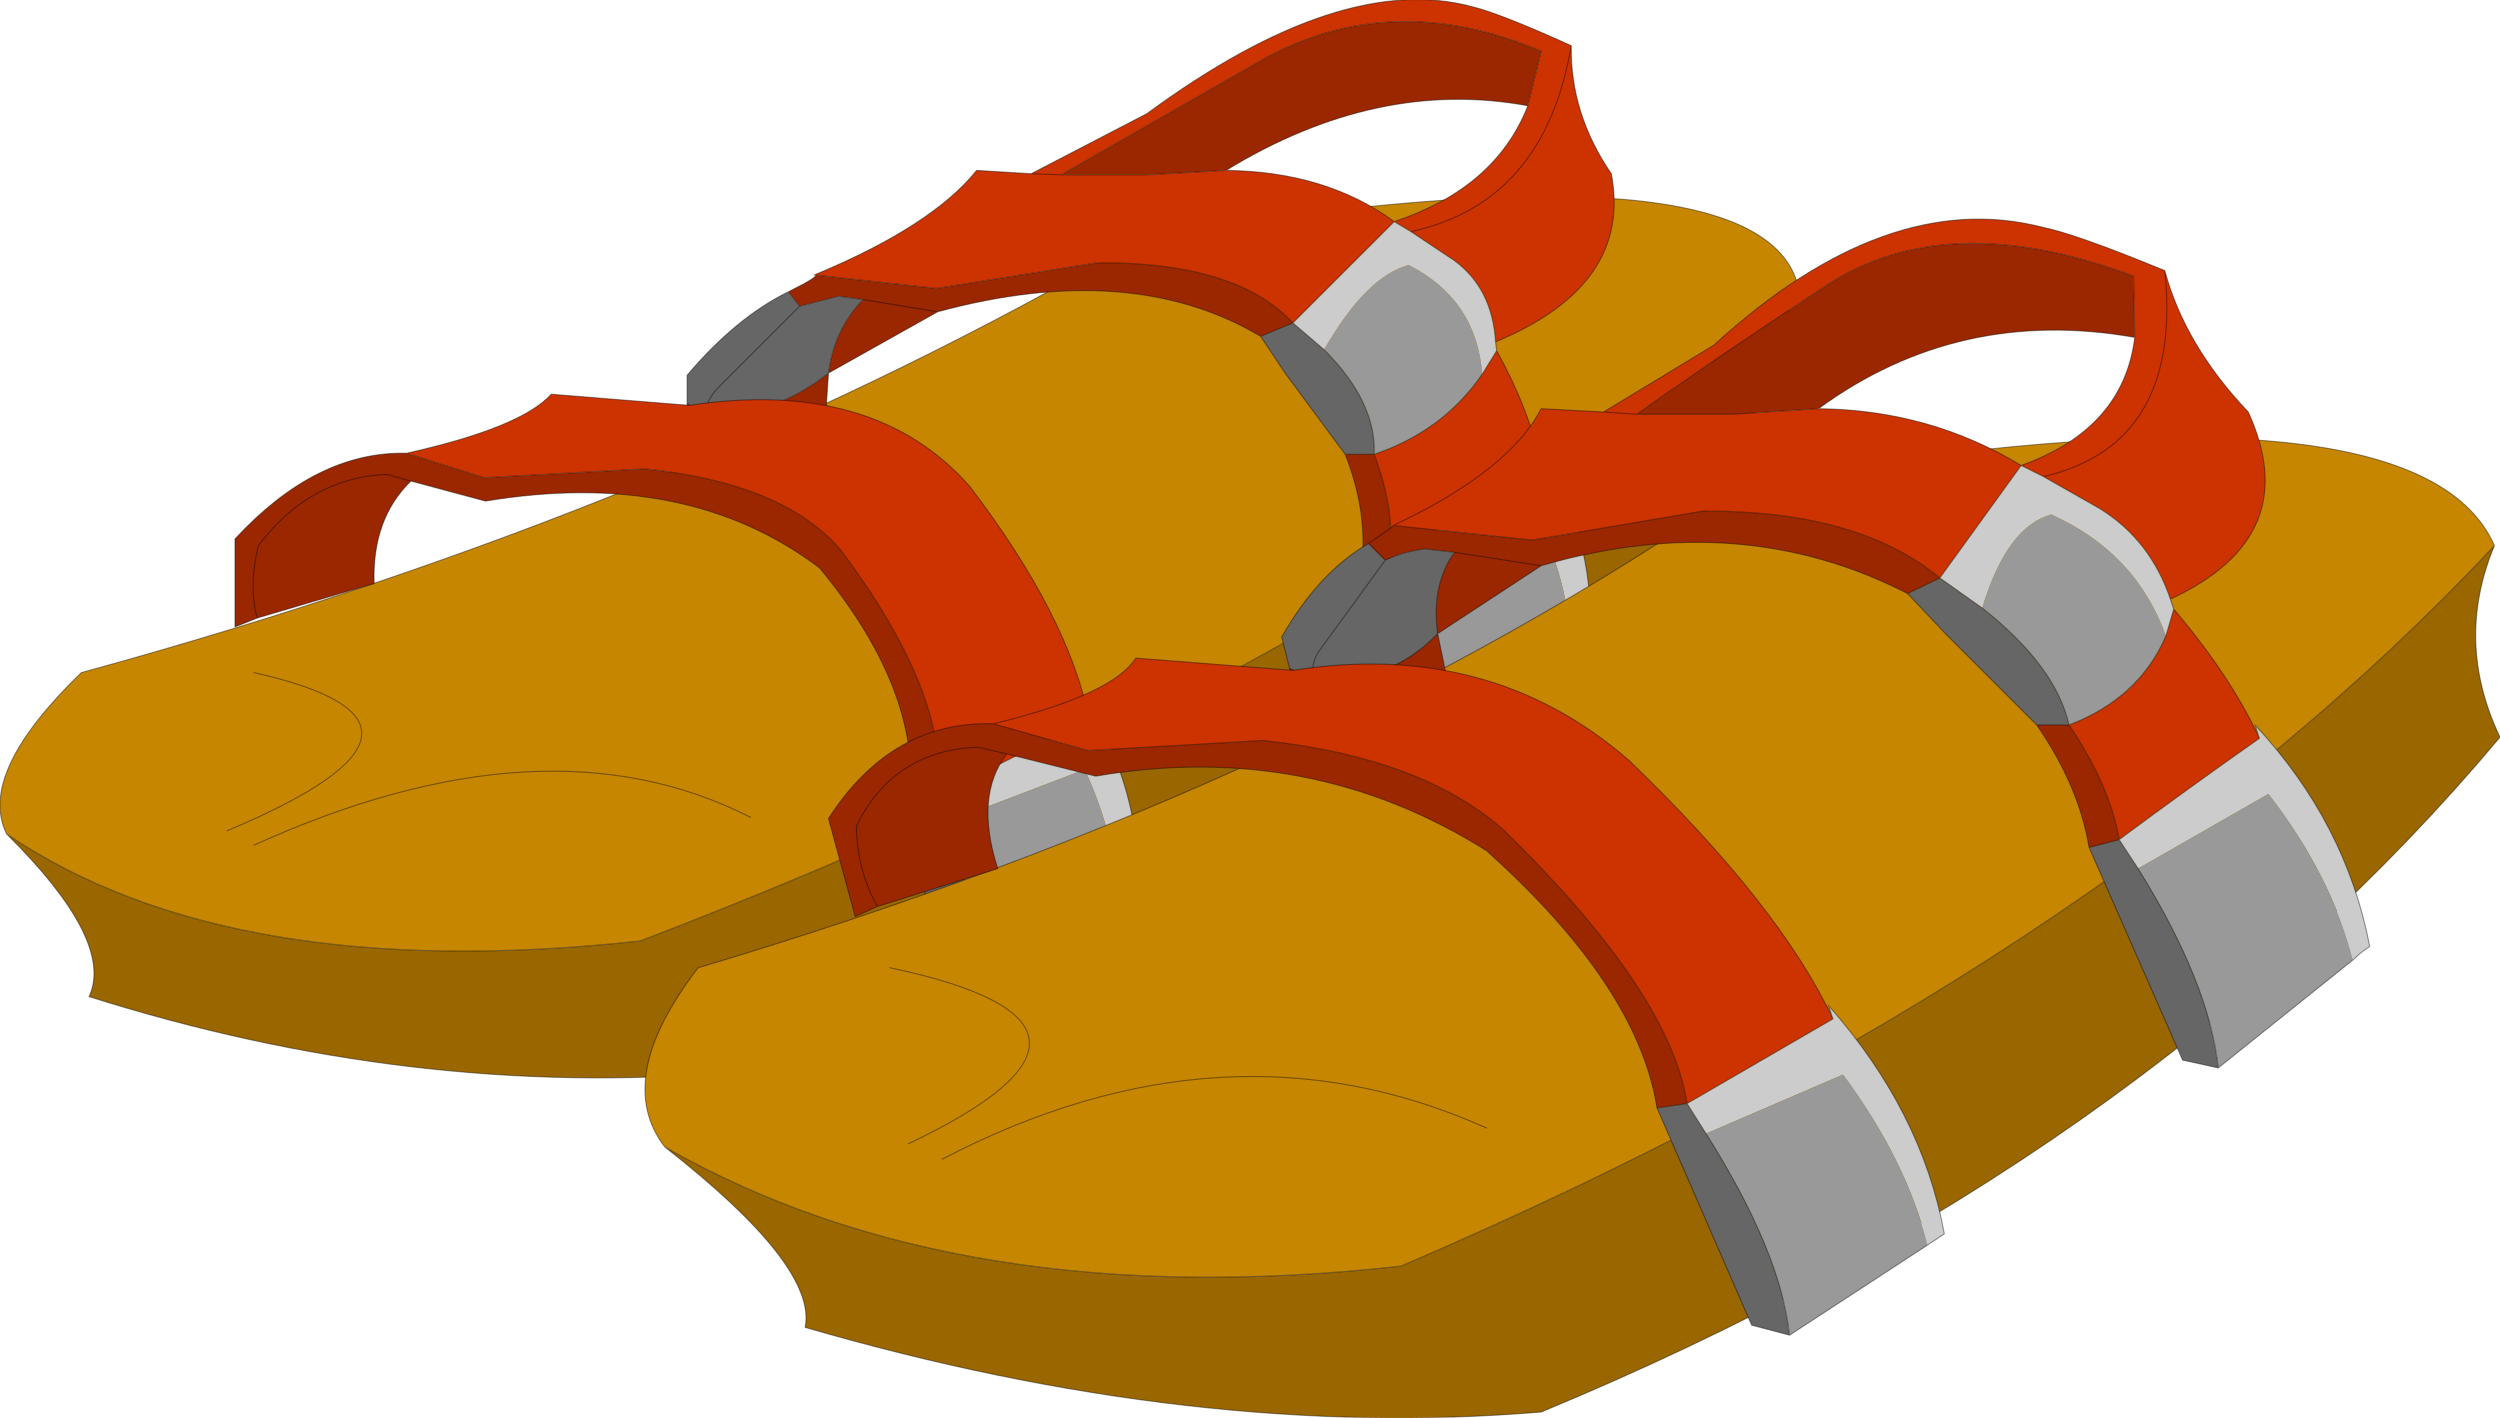 <?xml version="1.0"?>
<svg xmlns="http://www.w3.org/2000/svg" xmlns:xlink="http://www.w3.org/1999/xlink" width="112.25px" height="63.65px"><g transform="matrix(1, 0, 0, 1, -218.85, -168.15)"><use xlink:href="#object-0" width="112.25" height="63.65" transform="matrix(1, 0, 0, 1, 218.85, 168.15)"/></g><defs><g transform="matrix(1, 0, 0, 1, -218.85, -168.15)" id="object-0"><path fill-rule="evenodd" fill="#c68600" stroke="none" d="M229.05 205.45Q240.5 200.65 230.25 198.35Q240.5 200.65 229.05 205.45M252.55 204.85Q243.35 200.15 230.25 206.1Q243.35 200.15 252.55 204.85M219.15 205.6Q217.8 202.9 222.5 198.35Q249.35 191 270.25 178.8Q298.5 174.15 299.65 181.3Q279.15 198.3 247.6 210.4Q229.2 212.4 219.15 205.6"/><path fill-rule="evenodd" fill="#996600" stroke="none" d="M299.65 181.3Q297 185.2 297.8 189.05Q278.7 206.25 251.65 216.3Q237.4 217.5 222.85 212.9Q224 210.4 219.15 205.6Q229.2 212.4 247.6 210.4Q279.15 198.3 299.65 181.3"/><path fill="none" stroke="#000000" stroke-opacity="0.4" stroke-width="0.05" stroke-linecap="round" stroke-linejoin="round" d="M230.25 198.35Q240.5 200.65 229.05 205.45M230.25 206.1Q243.35 200.15 252.55 204.85M299.65 181.3Q297 185.2 297.8 189.05Q278.7 206.25 251.65 216.3Q237.4 217.5 222.85 212.9Q224 210.4 219.15 205.6Q217.8 202.9 222.5 198.35Q249.35 191 270.25 178.8Q298.5 174.15 299.65 181.3Q279.15 198.3 247.6 210.4Q229.2 212.4 219.15 205.6"/><path fill-rule="evenodd" fill="#666666" stroke="none" d="M254.75 181.9L256.5 181.45L257.6 181.6Q256.3 182.95 256.05 184.9Q253.6 186.85 250.5 186.85Q250.55 186.1 251.1 185.55L254.75 181.9L251.1 185.55Q250.55 186.1 250.5 186.85L249.7 186.25L249.7 185Q251.9 182.4 254.25 181.25L254.75 181.9M282.8 202.4L281.4 202.1L280 193.5L281.25 193.2L281.7 194.35Q283.35 199 282.8 202.4M279.25 188.55L276.55 184.9L275.45 183.25L276.9 182.65L278.3 183.85Q280.65 186.2 280.55 188.55L279.25 188.55"/><path fill-rule="evenodd" fill="#9b2700" stroke="none" d="M256.05 184.9Q256.3 182.95 257.6 181.6L256.5 181.45L254.75 181.9L254.25 181.25Q255.65 180.55 255.45 180.5L260.9 181.1L268.1 179.95Q274.35 179.9 276.9 182.65L275.45 183.25Q269.65 179.8 260.95 182.15L256.05 184.9Q253.6 186.85 250.5 186.85L250.7 188.5L249.7 189L249.7 186.25L250.5 186.85L250.7 188.5L255.95 186.4L256.05 184.9M257.6 181.6L260.95 182.15L257.6 181.6M280 193.5Q280.25 191.05 279.25 188.55L280.55 188.55Q281.5 191.05 281.25 193.2L280 193.5M273.9 175.8L270.35 176L266.5 176L275.5 170.85Q281.3 167.6 288.05 170.45L287.45 172.9Q280.7 171.65 273.9 175.8"/><path fill-rule="evenodd" fill="#cc3300" stroke="none" d="M255.45 180.5L255.4 180.5Q260.7 178.3 262.7 175.8L265.15 175.95L270.35 173.25Q279.05 166.85 284.95 168.45Q286.2 168.75 289.4 170.2Q289.35 173.25 291.2 175.95Q292.15 180.95 286 183.5Q285.85 181.1 284.15 179.85L282.2 178.55L281.45 178.1L276.9 182.65Q274.35 179.9 268.1 179.95L260.9 181.1L255.45 180.5M286.05 183.9Q287.55 186.6 288.05 189.1L281.25 193.2Q281.5 191.05 280.55 188.55Q283.65 187.5 285.4 184.95L286.05 183.9M273.9 175.8Q278.4 175.85 281.45 178.1Q286 176.6 287.45 172.9L288.05 170.45Q281.3 167.6 275.5 170.85L266.5 176L270.35 176L273.9 175.8M265.15 175.95L266.5 176L265.15 175.95M289.4 170.2Q288.2 177.25 282.2 178.55Q288.2 177.25 289.4 170.2"/><path fill-rule="evenodd" fill="#cccccc" stroke="none" d="M286 183.5L286.05 183.9L285.4 184.95Q285.15 181.6 282.1 180.05Q280.2 180.55 278.3 183.85L276.9 182.65L281.45 178.1L282.2 178.55L284.15 179.85Q285.85 181.1 286 183.5M288.05 189.1L288.05 188.55Q290.65 192.5 290.2 197.5L289.4 198.05Q289.45 194.6 287.85 191.35L281.7 194.35L281.25 193.2L288.05 189.1"/><path fill-rule="evenodd" fill="#999999" stroke="none" d="M289.4 198.05L282.8 202.4Q283.35 199 281.7 194.35L287.85 191.35Q289.45 194.6 289.4 198.05M278.3 183.85Q280.2 180.55 282.1 180.05Q285.15 181.6 285.4 184.95Q283.65 187.5 280.55 188.55Q280.65 186.2 278.3 183.85"/><path fill="none" stroke="#000000" stroke-opacity="0.4" stroke-width="0.05" stroke-linecap="round" stroke-linejoin="round" d="M256.05 184.9Q256.3 182.95 257.6 181.6L256.5 181.45L254.75 181.9L251.1 185.55Q250.55 186.1 250.5 186.85Q253.6 186.85 256.05 184.9L260.95 182.15L257.6 181.6M255.45 180.5L255.4 180.5Q260.7 178.3 262.7 175.8L265.15 175.95L270.35 173.25Q279.05 166.85 284.95 168.45Q286.2 168.75 289.4 170.2Q289.35 173.25 291.2 175.95Q292.15 180.95 286 183.5L286.05 183.9Q287.55 186.6 288.05 189.1L288.05 188.55Q290.65 192.5 290.2 197.5L289.4 198.05L282.8 202.4L281.4 202.1L280 193.5Q280.25 191.05 279.25 188.55L276.55 184.9L275.45 183.25Q269.65 179.8 260.95 182.15M249.7 186.25L249.7 185Q251.9 182.4 254.25 181.25Q255.65 180.55 255.45 180.5L260.9 181.1L268.1 179.95Q274.35 179.9 276.9 182.65L281.45 178.1Q278.4 175.85 273.9 175.8L270.35 176L266.5 176L265.15 175.95M249.7 186.25L249.7 189L250.7 188.5L250.5 186.85L249.7 186.25M254.25 181.25L254.75 181.9M250.7 188.5L255.95 186.4L256.05 184.9M266.5 176L275.5 170.85Q281.3 167.6 288.05 170.45L287.45 172.9Q286 176.6 281.45 178.1L282.2 178.55Q288.2 177.25 289.4 170.2M282.2 178.55L284.15 179.85Q285.85 181.1 286 183.5M273.9 175.8Q280.7 171.65 287.45 172.9M285.4 184.95L286.05 183.9M285.4 184.95Q283.65 187.5 280.55 188.55Q281.5 191.05 281.25 193.2L288.05 189.1M281.7 194.35Q283.35 199 282.8 202.4M281.25 193.2L281.7 194.35M281.25 193.2L280 193.5M278.3 183.85L276.9 182.65L275.45 183.25M280.55 188.55Q280.65 186.2 278.3 183.85M280.55 188.55L279.25 188.55"/><path fill-rule="evenodd" fill="#666666" stroke="none" d="M262.5 213.2L261.1 212.8L259.7 204.05L260.95 203.85L261.4 205.05Q263.05 209.85 262.5 213.2"/><path fill-rule="evenodd" fill="#9b2700" stroke="none" d="M259.7 204.05Q260.2 199.15 255.65 193.65Q249.7 189.15 240.65 190.65L237.3 189.75Q235.55 191.45 235.65 194.35L230.4 195.9L229.4 196.3L229.4 192.35Q233.05 188.4 237.1 188.5L240.6 189.6L247.8 189.2Q254.05 189.85 256.6 192.85Q261.5 199.4 260.95 203.85L259.7 204.05M237.3 189.75L236.2 189.45Q232.75 189.6 230.45 192.65Q230 194.5 230.4 195.9Q230 194.5 230.45 192.65Q232.75 189.6 236.2 189.45L237.3 189.75"/><path fill-rule="evenodd" fill="#cc3300" stroke="none" d="M237.1 188.5Q242.25 187.35 243.6 185.85L249.8 186.35Q258.1 185.1 262.4 190Q266.85 195.85 267.75 200.45L260.95 203.85Q261.5 199.4 256.6 192.85Q254.05 189.85 247.8 189.2L240.6 189.6L237.1 188.5"/><path fill-rule="evenodd" fill="#cccccc" stroke="none" d="M267.75 200.45L267.75 199.9Q270.35 204.15 269.9 209.1L269.1 209.55Q269.15 206.15 267.55 202.7L261.4 205.05L260.95 203.85L267.75 200.45"/><path fill-rule="evenodd" fill="#999999" stroke="none" d="M269.1 209.55L262.5 213.2Q263.05 209.85 261.4 205.05L267.55 202.7Q269.15 206.15 269.1 209.55"/><path fill="none" stroke="#000000" stroke-opacity="0.4" stroke-width="0.05" stroke-linecap="round" stroke-linejoin="round" d="M262.5 213.2L261.1 212.8L259.7 204.05Q260.2 199.15 255.65 193.65Q249.7 189.15 240.65 190.65L237.3 189.75Q235.55 191.45 235.65 194.35L230.4 195.9L229.4 196.3L229.4 192.35Q233.05 188.4 237.1 188.5Q242.25 187.35 243.6 185.85L249.8 186.35Q258.1 185.1 262.4 190Q266.85 195.85 267.75 200.45L267.75 199.9Q270.35 204.15 269.9 209.1L269.1 209.55L262.5 213.2Q263.05 209.85 261.4 205.05L260.95 203.85L259.7 204.05M260.95 203.85Q261.5 199.4 256.6 192.85Q254.05 189.85 247.8 189.2L240.6 189.6L237.1 188.5M230.4 195.9Q230 194.5 230.45 192.65Q232.75 189.6 236.2 189.45L237.3 189.75M260.95 203.85L267.75 200.45"/><path fill-rule="evenodd" fill="#c68600" stroke="none" d="M248.7 219.65Q246.35 216.6 250.2 211.6Q277.8 203.4 297.35 189.85Q327.35 184.65 330.85 192.65Q313.15 211.55 281.75 225Q261.9 227.2 248.7 219.65M285.6 218.8Q273.9 213.55 261.15 220.2Q273.9 213.55 285.6 218.8M259.65 219.5Q270.9 214.15 258.8 211.6Q270.9 214.15 259.65 219.5"/><path fill-rule="evenodd" fill="#996600" stroke="none" d="M330.85 192.65Q329.05 196.95 331.1 201.25Q315.1 220.35 288.05 231.55Q272.55 232.85 255 227.75Q255.55 225 248.7 219.65Q261.9 227.2 281.75 225Q313.15 211.55 330.85 192.65"/><path fill="none" stroke="#000000" stroke-opacity="0.4" stroke-width="0.05" stroke-linecap="round" stroke-linejoin="round" d="M248.7 219.65Q246.35 216.6 250.2 211.6Q277.8 203.4 297.35 189.85Q327.35 184.65 330.85 192.65Q329.05 196.95 331.1 201.25Q315.1 220.35 288.05 231.55Q272.55 232.85 255 227.75Q255.55 225 248.7 219.65Q261.9 227.2 281.75 225Q313.15 211.55 330.85 192.65M261.15 220.2Q273.9 213.55 285.6 218.8M258.8 211.6Q270.9 214.15 259.65 219.5"/><path fill-rule="evenodd" fill="#666666" stroke="none" d="M281.05 193.3Q281.9 192.9 282.85 192.8L284.15 192.95Q283.1 194.45 283.4 196.6Q281.3 198.8 277.85 198.8Q277.65 197.95 278.1 197.35L281.05 193.3L278.1 197.35Q277.65 197.95 277.85 198.8L276.75 198.15L276.4 196.75Q278.05 193.85 280.3 192.55L281.05 193.3M318.45 216.1L316.85 215.75L312.65 206.2L314 205.85L314.85 207.15Q318.05 212.3 318.45 216.1M310.3 200.7L306.2 196.6L304.5 194.8L305.95 194.1L307.85 195.45Q311.15 198.05 311.75 200.7L310.3 200.7"/><path fill-rule="evenodd" fill="#9b2700" stroke="none" d="M283.4 196.6Q283.1 194.45 284.15 192.95L282.85 192.8Q281.9 192.9 281.05 193.3L280.3 192.55L281.45 191.75L287.65 192.4L295.3 191.1Q302.25 191.05 305.95 194.1L304.5 194.8Q297 190.95 288.05 193.55L283.4 196.6Q281.3 198.8 277.85 198.8L276.75 198.15L277.6 201.2L278.55 200.65L277.85 198.8L278.55 200.65L283.75 198.3L283.4 196.6M284.15 192.95L288.05 193.55L284.15 192.95M312.65 206.2Q312.2 203.45 310.3 200.7L311.75 200.7Q313.6 203.45 314 205.85L312.65 206.2M300.5 186.5L296.6 186.75L292.35 186.75Q295.35 184.6 300.8 181Q306.25 177.4 314.65 180.55L314.7 183.3Q306.8 181.9 300.5 186.5"/><path fill-rule="evenodd" fill="#cc3300" stroke="none" d="M281.45 191.75L281.4 191.75Q286.6 189.3 288.05 186.5L290.85 186.65L295.8 183.65Q303.55 176.55 310.55 178.35Q312.05 178.65 316.05 180.3Q316.95 183.65 319.8 186.65Q322.35 192.25 316.3 195.05Q315.4 192.4 313.15 191L310.6 189.55L309.6 189.05L305.95 194.1Q302.25 191.05 295.3 191.1L287.65 192.4L281.45 191.75M316.45 195.5Q319 198.5 320.3 201.3Q317.1 203.55 314 205.85Q313.6 203.45 311.75 200.7Q314.9 199.5 316.1 196.7L316.45 195.5M300.5 186.5Q305.5 186.55 309.6 189.05Q314.2 187.4 314.7 183.3L314.65 180.55Q306.25 177.4 300.8 181Q295.35 184.6 292.35 186.75L296.6 186.75L300.5 186.5M290.85 186.65L292.35 186.75L290.85 186.65M316.05 180.3Q316.85 188.1 310.6 189.55Q316.85 188.1 316.05 180.3"/><path fill-rule="evenodd" fill="#cccccc" stroke="none" d="M316.3 195.05L316.45 195.5L316.1 196.7Q314.75 192.95 310.95 191.25Q308.95 191.8 307.85 195.45L305.95 194.1L309.6 189.05L310.6 189.55L313.15 191Q315.4 192.4 316.3 195.05M320.3 201.3L320.1 200.7Q324.2 205.1 325.25 210.65Q324.85 210.9 324.5 211.25Q323.5 207.4 320.7 203.8L314.85 207.15L314 205.85Q317.1 203.55 320.3 201.3"/><path fill-rule="evenodd" fill="#999999" stroke="none" d="M324.5 211.25L318.45 216.1Q318.05 212.3 314.85 207.15L320.7 203.8Q323.5 207.4 324.5 211.25M316.1 196.7Q314.9 199.5 311.75 200.7Q311.15 198.05 307.85 195.45Q308.95 191.8 310.95 191.25Q314.75 192.95 316.1 196.7"/><path fill="none" stroke="#000000" stroke-opacity="0.4" stroke-width="0.05" stroke-linecap="round" stroke-linejoin="round" d="M283.4 196.6Q283.1 194.45 284.15 192.95L282.85 192.8Q281.9 192.9 281.05 193.3L278.1 197.35Q277.65 197.95 277.85 198.8Q281.3 198.8 283.4 196.6L288.05 193.55L284.15 192.95M281.45 191.75L281.4 191.75Q286.6 189.3 288.05 186.5L290.85 186.65L295.8 183.65Q303.55 176.55 310.55 178.35Q312.05 178.65 316.05 180.3Q316.95 183.65 319.8 186.65Q322.35 192.25 316.3 195.05L316.45 195.5Q319 198.5 320.3 201.3L320.1 200.7Q324.2 205.1 325.25 210.65Q324.85 210.9 324.5 211.25L318.45 216.1L316.85 215.75L312.65 206.2Q312.2 203.45 310.3 200.7L306.2 196.6L304.5 194.8Q297 190.95 288.05 193.55M276.75 198.15L276.4 196.75Q278.05 193.85 280.3 192.55L281.45 191.75L287.65 192.4L295.3 191.1Q302.25 191.05 305.95 194.1L309.6 189.05Q305.5 186.55 300.5 186.5L296.6 186.75L292.35 186.75L290.85 186.65M277.85 198.8L276.75 198.15L277.6 201.2L278.55 200.65L277.85 198.8M278.55 200.65L283.75 198.3L283.4 196.6M280.3 192.55L281.05 193.3M314.7 183.3L314.65 180.55Q306.25 177.4 300.8 181Q295.35 184.6 292.35 186.75M309.6 189.05L310.6 189.55Q316.85 188.1 316.05 180.3M310.6 189.55L313.15 191Q315.4 192.4 316.3 195.05M309.6 189.05Q314.2 187.4 314.7 183.3Q306.8 181.9 300.5 186.5M311.75 200.7Q313.6 203.45 314 205.85Q317.1 203.55 320.3 201.3M316.1 196.7Q314.9 199.5 311.75 200.7Q311.15 198.05 307.85 195.45L305.95 194.1L304.5 194.8M316.1 196.7L316.45 195.5M314 205.85L314.85 207.15Q318.05 212.3 318.45 216.1M314 205.85L312.65 206.2M311.75 200.7L310.3 200.7"/><path fill-rule="evenodd" fill="#9b2700" stroke="none" d="M263.45 200.65L267.7 201.85L275.55 201.4Q282.7 202.15 286.4 205.45Q293.85 212.75 294.6 217.7L293.25 217.9Q292.4 212.45 285.6 206.35Q277.65 201.35 268.05 203L264.05 202L262.75 201.7Q258.95 201.85 257.3 205.25Q257.35 207.3 258.25 208.85L257.25 209.3L256.05 204.9Q258.9 200.5 263.45 200.65M258.25 208.85Q257.35 207.3 257.3 205.25Q258.95 201.85 262.75 201.7L264.05 202Q262.6 203.9 263.65 207.15L258.25 208.85"/><path fill-rule="evenodd" fill="#cc3300" stroke="none" d="M294.6 217.7Q293.85 212.75 286.4 205.45Q282.7 202.15 275.55 201.4L267.7 201.85L263.45 200.65Q268.8 199.35 269.85 197.7L276.9 198.25Q285.75 196.85 292 202.3Q298.75 208.8 301.15 213.9L294.6 217.7"/><path fill-rule="evenodd" fill="#666666" stroke="none" d="M293.25 217.9L294.6 217.7L295.45 219.05Q298.8 224.35 299.2 228.1L297.5 227.65L293.25 217.9"/><path fill-rule="evenodd" fill="#cccccc" stroke="none" d="M294.6 217.7L301.15 213.9L300.95 213.3Q305.15 218.05 306.15 223.55L305.4 224.05Q304.45 220.25 301.6 216.4L295.45 219.05L294.6 217.7"/><path fill-rule="evenodd" fill="#999999" stroke="none" d="M305.4 224.05L299.2 228.1Q298.8 224.35 295.45 219.05L301.6 216.4Q304.45 220.25 305.4 224.05"/><path fill="none" stroke="#000000" stroke-opacity="0.4" stroke-width="0.05" stroke-linecap="round" stroke-linejoin="round" d="M294.6 217.7Q293.85 212.75 286.4 205.45Q282.7 202.15 275.55 201.4L267.7 201.85L263.45 200.65Q258.9 200.5 256.05 204.9L257.25 209.3L258.25 208.85Q257.35 207.3 257.3 205.25Q258.95 201.85 262.75 201.7L264.05 202L268.05 203Q277.65 201.35 285.6 206.35Q292.4 212.45 293.25 217.9L294.6 217.7L301.15 213.9Q298.75 208.8 292 202.3Q285.75 196.85 276.9 198.25L269.85 197.7Q268.8 199.35 263.45 200.65M299.2 228.1L297.5 227.65L293.25 217.9M264.05 202Q262.6 203.9 263.65 207.15L258.25 208.85M301.15 213.9L300.95 213.3Q305.15 218.05 306.15 223.55L305.4 224.05L299.2 228.1Q298.8 224.35 295.45 219.05L294.6 217.7"/></g></defs></svg>
